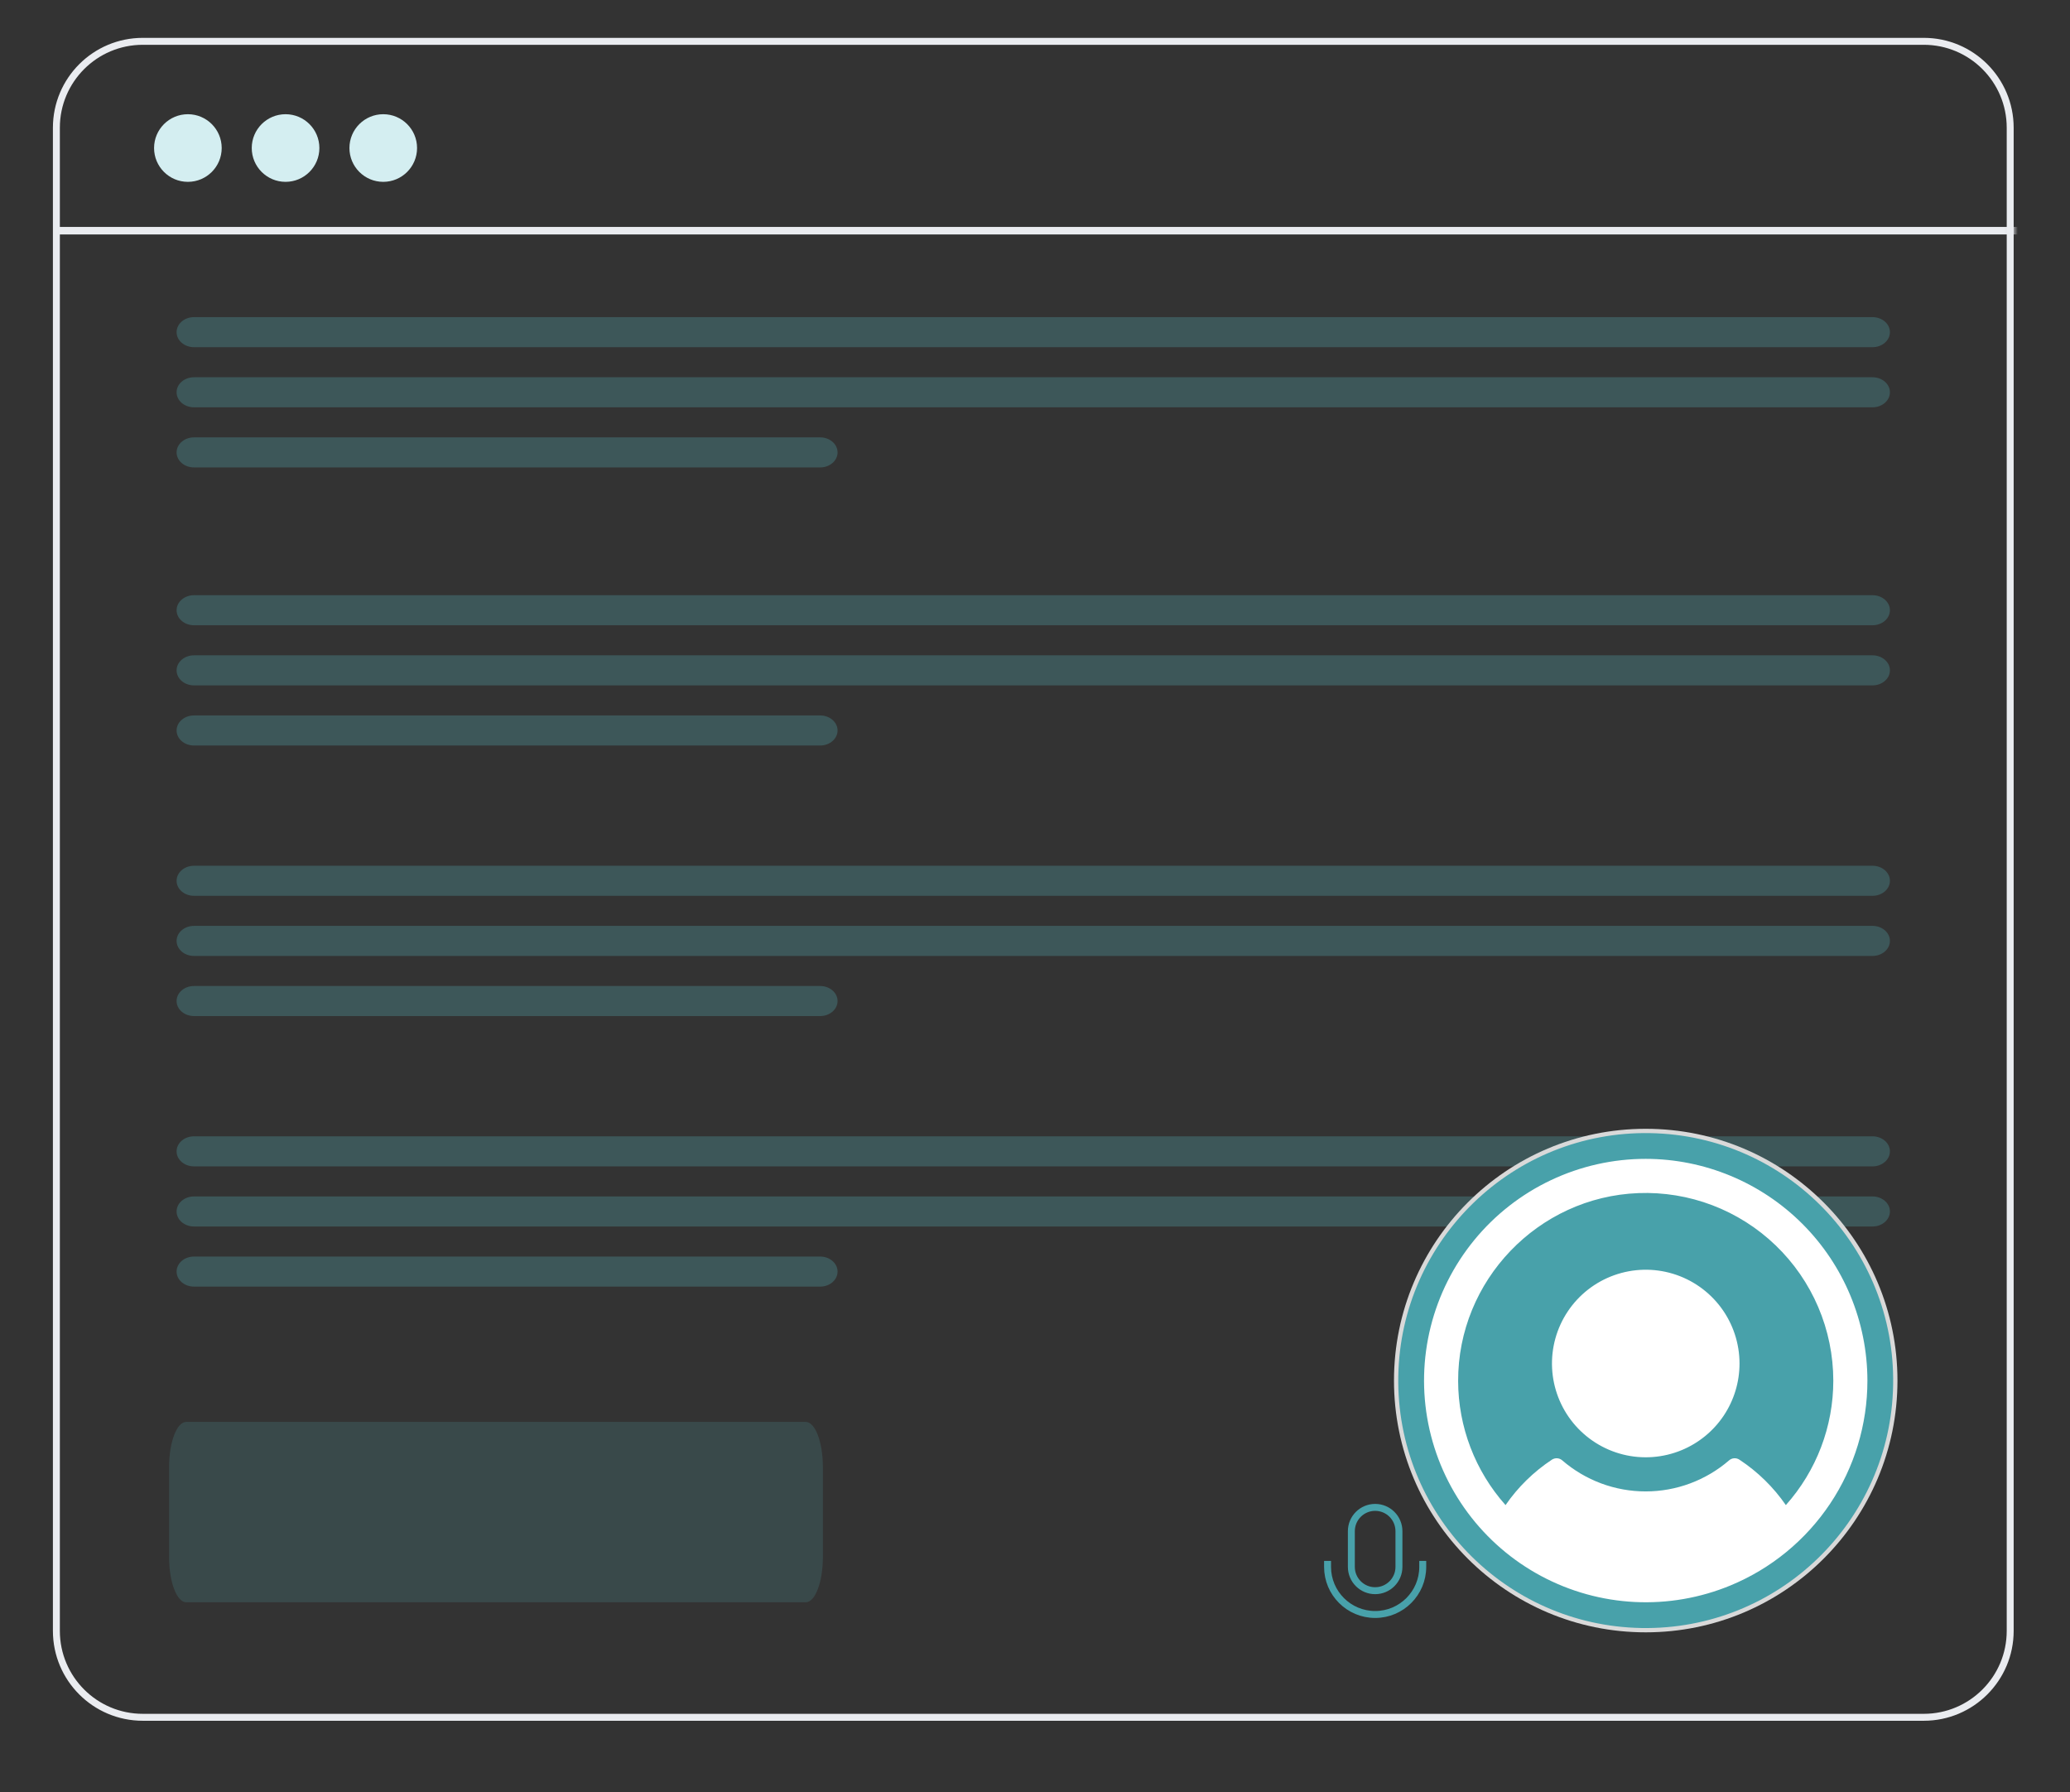 <svg width="298" height="258" viewBox="0 0 298 258" fill="none" xmlns="http://www.w3.org/2000/svg">
<rect x="0" y="0" width="298" height="258" fill="#333333" stroke="none"/>
<mask id="mask0_21833_60280" style="mask-type:luminance" maskUnits="userSpaceOnUse" x="7" y="5" width="283" height="243">
<path d="M276.943 5.408H20.552C13.383 5.408 7.57 11.22 7.57 18.39V234.754C7.57 241.923 13.383 247.735 20.552 247.735H276.943C284.113 247.735 289.925 241.923 289.925 234.754V18.39C289.925 11.22 284.113 5.408 276.943 5.408Z" fill="white"/>
</mask>
<g mask="url(#mask0_21833_60280)">
<path d="M290.472 32.666H8.117V33.748H290.472V32.666Z" fill="#EAECF0"/>
<path d="M269.572 85.676H27.926C26.543 85.676 25.422 86.644 25.422 87.839C25.422 89.034 26.543 90.003 27.926 90.003H269.572C270.955 90.003 272.076 89.034 272.076 87.839C272.076 86.644 270.955 85.676 269.572 85.676Z" fill="#59BDC7" fill-opacity="0.26"/>
<path d="M269.572 94.33H27.926C26.543 94.33 25.422 95.299 25.422 96.494C25.422 97.689 26.543 98.657 27.926 98.657H269.572C270.955 98.657 272.076 97.689 272.076 96.494C272.076 95.299 270.955 94.33 269.572 94.33Z" fill="#59BDC7" fill-opacity="0.26"/>
<path d="M118.074 102.984H27.926C26.543 102.984 25.422 103.953 25.422 105.148C25.422 106.343 26.543 107.312 27.926 107.312H118.074C119.457 107.312 120.578 106.343 120.578 105.148C120.578 103.953 119.457 102.984 118.074 102.984Z" fill="#59BDC7" fill-opacity="0.26"/>
<path d="M269.572 45.648H27.926C26.543 45.648 25.422 46.617 25.422 47.812C25.422 49.007 26.543 49.976 27.926 49.976H269.572C270.955 49.976 272.076 49.007 272.076 47.812C272.076 46.617 270.955 45.648 269.572 45.648Z" fill="#59BDC7" fill-opacity="0.26"/>
<path d="M269.572 54.303H27.926C26.543 54.303 25.422 55.271 25.422 56.466C25.422 57.661 26.543 58.63 27.926 58.63H269.572C270.955 58.63 272.076 57.661 272.076 56.466C272.076 55.271 270.955 54.303 269.572 54.303Z" fill="#59BDC7" fill-opacity="0.26"/>
<path d="M118.074 62.957H27.926C26.543 62.957 25.422 63.926 25.422 65.121C25.422 66.316 26.543 67.284 27.926 67.284H118.074C119.457 67.284 120.578 66.316 120.578 65.121C120.578 63.926 119.457 62.957 118.074 62.957Z" fill="#59BDC7" fill-opacity="0.26"/>
<path d="M269.572 124.621H27.926C26.543 124.621 25.422 125.59 25.422 126.785C25.422 127.98 26.543 128.948 27.926 128.948H269.572C270.955 128.948 272.076 127.98 272.076 126.785C272.076 125.59 270.955 124.621 269.572 124.621Z" fill="#59BDC7" fill-opacity="0.26"/>
<path d="M269.572 133.275H27.926C26.543 133.275 25.422 134.244 25.422 135.439C25.422 136.634 26.543 137.603 27.926 137.603H269.572C270.955 137.603 272.076 136.634 272.076 135.439C272.076 134.244 270.955 133.275 269.572 133.275Z" fill="#59BDC7" fill-opacity="0.26"/>
<path d="M118.074 141.93H27.926C26.543 141.93 25.422 142.898 25.422 144.093C25.422 145.288 26.543 146.257 27.926 146.257H118.074C119.457 146.257 120.578 145.288 120.578 144.093C120.578 142.898 119.457 141.93 118.074 141.93Z" fill="#59BDC7" fill-opacity="0.26"/>
<path d="M269.572 163.566H27.926C26.543 163.566 25.422 164.535 25.422 165.73C25.422 166.925 26.543 167.894 27.926 167.894H269.572C270.955 167.894 272.076 166.925 272.076 165.73C272.076 164.535 270.955 163.566 269.572 163.566Z" fill="#59BDC7" fill-opacity="0.26"/>
<path d="M269.572 172.221H27.926C26.543 172.221 25.422 173.189 25.422 174.384C25.422 175.579 26.543 176.548 27.926 176.548H269.572C270.955 176.548 272.076 175.579 272.076 174.384C272.076 173.189 270.955 172.221 269.572 172.221Z" fill="#59BDC7" fill-opacity="0.26"/>
<path d="M118.074 180.875H27.926C26.543 180.875 25.422 181.844 25.422 183.039C25.422 184.234 26.543 185.202 27.926 185.202H118.074C119.457 185.202 120.578 184.234 120.578 183.039C120.578 181.844 119.457 180.875 118.074 180.875Z" fill="#59BDC7" fill-opacity="0.26"/>
<path d="M115.996 204.676H26.81C25.448 204.676 24.344 207.582 24.344 211.167V224.149C24.344 227.733 25.448 230.639 26.81 230.639H115.996C117.358 230.639 118.462 227.733 118.462 224.149V211.167C118.462 207.582 117.358 204.676 115.996 204.676Z" fill="#59BDC7" fill-opacity="0.16"/>
</g>
<path d="M276.949 5.949H20.558C13.687 5.949 8.117 11.519 8.117 18.39V234.754C8.117 241.625 13.687 247.195 20.558 247.195H276.949C283.82 247.195 289.39 241.625 289.39 234.754V18.39C289.39 11.519 283.82 5.949 276.949 5.949Z" stroke="#EAECF0" strokeWidth="1.082"/>
<circle cx="236.921" cy="198.725" r="36.241" fill="#D9D9D9"/>
<path d="M272.538 199.347C272.882 179.675 257.213 163.449 237.541 163.106C217.869 162.763 201.644 178.432 201.3 198.104C200.957 217.775 216.626 234.001 236.298 234.344C255.97 234.688 272.195 219.019 272.538 199.347Z" fill="#48A1AA"/>
<path d="M250.423 196.271C250.424 198.941 249.633 201.552 248.149 203.772C246.666 205.992 244.556 207.722 242.089 208.742C239.413 209.85 236.452 210.069 233.643 209.365C230.833 208.661 228.325 207.072 226.488 204.834C224.651 202.595 223.582 199.825 223.44 196.932C223.298 194.039 224.09 191.178 225.699 188.77C227.308 186.362 229.649 184.535 232.376 183.56C235.103 182.584 238.071 182.512 240.842 183.352C243.614 184.193 246.041 185.903 247.766 188.229C249.491 190.555 250.423 193.375 250.423 196.271ZM268.835 198.726C268.838 205.038 266.967 211.21 263.461 216.458C259.954 221.707 254.969 225.798 249.136 228.212C244.776 230.016 240.07 230.831 235.357 230.599C230.644 230.367 226.041 229.092 221.88 226.868C217.719 224.644 214.102 221.524 211.29 217.735C208.479 213.945 206.542 209.579 205.62 204.952C204.7 200.324 204.818 195.549 205.965 190.972C207.112 186.395 209.259 182.129 212.252 178.481C215.246 174.833 219.011 171.895 223.276 169.877C227.542 167.859 232.201 166.811 236.92 166.811C245.381 166.821 253.493 170.187 259.476 176.17C265.459 182.153 268.825 190.264 268.835 198.726ZM263.925 198.726C263.92 195.091 263.183 191.494 261.757 188.151C260.332 184.807 258.247 181.785 255.627 179.266C253.008 176.746 249.906 174.78 246.509 173.487C243.112 172.194 239.488 171.6 235.856 171.74C221.404 172.3 209.876 184.339 209.915 198.801C209.931 205.385 212.359 211.735 216.74 216.651C218.525 214.062 220.792 211.842 223.417 210.11C223.642 209.964 223.908 209.894 224.175 209.911C224.443 209.929 224.697 210.033 224.9 210.209C228.237 213.094 232.501 214.682 236.912 214.682C241.323 214.682 245.587 213.094 248.923 210.209C249.126 210.033 249.381 209.928 249.648 209.91C249.916 209.893 250.182 209.963 250.406 210.11C253.035 211.84 255.306 214.061 257.094 216.651C261.497 211.718 263.929 205.337 263.925 198.726Z" fill="white"/>
<path d="M204.82 224.688V225.545C204.82 229.329 201.753 232.396 197.969 232.396C194.185 232.396 191.117 229.329 191.117 225.545V224.688M197.969 228.971C196.077 228.971 194.543 227.437 194.543 225.545V220.406C194.543 218.514 196.077 216.98 197.969 216.98C199.861 216.98 201.394 218.514 201.394 220.406V225.545C201.394 227.437 199.861 228.971 197.969 228.971Z" stroke="#48A1AA" strokeWidth="2.164" strokeLinecap="round" strokeLinejoin="round"/>
<circle cx="27.048" cy="21.308" r="4.868" fill="#D4EEF1"/>
<circle cx="41.11" cy="21.308" r="4.868" fill="#D4EEF1"/>
<circle cx="55.173" cy="21.308" r="4.868" fill="#D4EEF1"/>
</svg>
